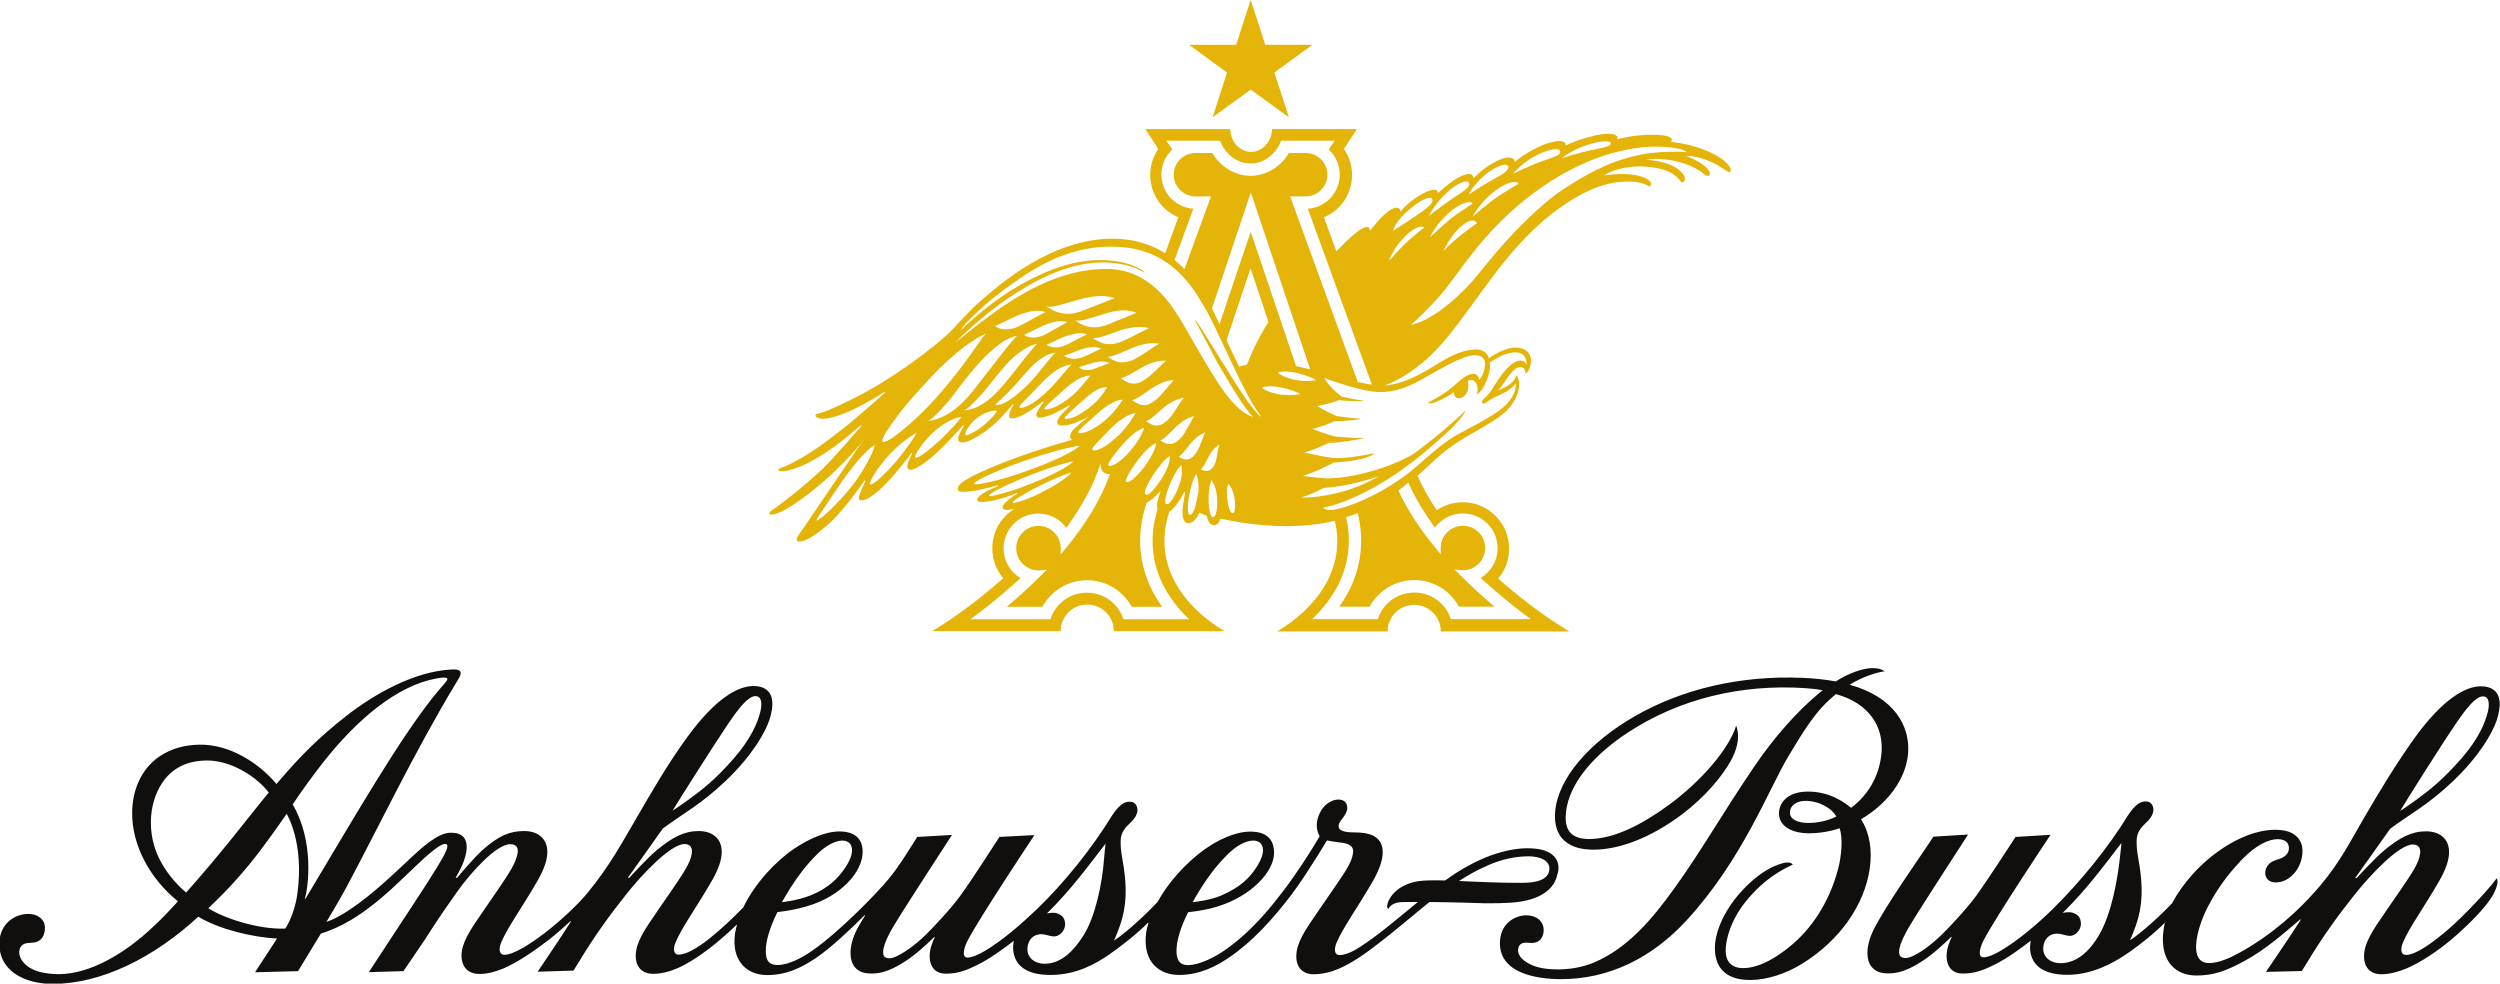 <?xml version="1.0" encoding="utf-8"?>
<!-- Generator: Adobe Illustrator 26.0.3, SVG Export Plug-In . SVG Version: 6.00 Build 0)  -->
<svg version="1.1"
	 id="svg2" xmlns:cc="http://creativecommons.org/ns#" xmlns:dc="http://purl.org/dc/elements/1.1/" xmlns:inkscape="http://www.inkscape.org/namespaces/inkscape" xmlns:rdf="http://www.w3.org/1999/02/22-rdf-syntax-ns#" xmlns:sodipodi="http://sodipodi.sourceforge.net/DTD/sodipodi-0.dtd" xmlns:svg="http://www.w3.org/2000/svg"
	 xmlns="http://www.w3.org/2000/svg" xmlns:xlink="http://www.w3.org/1999/xlink" x="0px" y="0px" viewBox="0 0 1786 702.7"
	 style="enable-background:new 0 0 1786 702.7;" xml:space="preserve">
<style type="text/css">
	.st0{fill:#100F0D;}
	.st1{fill:#E5B409;}
</style>
<sodipodi:namedview  bordercolor="#666666" borderopacity="1" gridtolerance="10" guidetolerance="10" id="namedview4" inkscape:pageopacity="0" inkscape:pageshadow="2" inkscape:window-height="480" inkscape:window-width="640" objecttolerance="10" pagecolor="#ffffff">
	</sodipodi:namedview>
<path id="path14" class="st0" d="M1514.5,612.5c-1.7,15.1-5.7,39.7-15,55.6c-6,10.3-15.1,20-27.4,20c-8.2,0-14.1-5.5-12-13.6
	c1.4-5.3,5.2-7.3,9-7.5c2.3-0.1,4.6,0.7,6.8,1.2c3.1,0.7,4.6,0.5,6.7-0.9c2.1-1.4,4-4.3,4-7.3c0-3.6-1.4-6.5-5.7-7.9
	c-3.1-1-7.3,0.1-7.3,0.1c17.8-17.6,29.1-33.4,42-50C1515.6,602.2,1514.8,610.3,1514.5,612.5L1514.5,612.5z M1754.6,516.8
	c7.3-10.7,14-19.3,19.2-19.3c5.2,0,4.6,7,3.3,11.9c-1.8,6.9-6.2,18.1-18.6,32.4c-13.1,15-22.5,22.4-31.9,29.3
	c-2.9,2.1-9.2,6.6-11.9,8.2C1718.6,572.6,1744.6,531.4,1754.6,516.8L1754.6,516.8z M1749.3,663.7c-11.4,9.8-23.3,18.5-30.5,18.5
	c-3.3,0-4.3-3.6-2.2-8.7c4.3-10.5,15.9-26.5,25.9-44c4.8-8.3,7.3-15.5,7.1-21.3c-0.2-9-6.7-14.3-16.5-14.3
	c-10.2,0-18.5,4.3-29.6,13.4c-7.4,6.2-19.9,20-19.9,20l-1.1,0c0,0,23.2-32.5,25-35.2c14-10.4,27.4-17.3,44.9-34
	c19-18.1,28.1-34.4,31.2-43.4c7.2-22.1-5.1-24.4-11.4-24.4c-10.9,0-27.1,9.3-46.4,35.8c-13.5,18.6-26.5,40.2-37.8,59.7
	c-8.5,14.6-16.3,30.1-30.2,46.6c-22.6,26.9-47.8,43.6-64.1,51.4c-4.4,2-9.9,4.2-15.7,4.2c-6.6,0-8.6-4.8-9-9.1
	c-0.9-9.2,3.6-22.2,8.6-31.7c8.1-15.5,17.1-25.8,23.7-32.8c10.7-11.2,19.9-14.9,25.8-14.9c5.5,0,8.1,2.6,8.1,6.4
	c0,4.5-3.7,6.6-6.8,7.7c-2.7,0.9-6.3,1.8-8.4,4.8c-1.3,1.8-1.7,3.5-1.7,5.4c0,3.8,2.9,6.6,7.1,6.6c2.4,0,6.7-0.2,11.7-4.6
	c4.3-3.8,7.1-9.5,7.7-15.7c0.4-3.6-0.2-7.2-2.1-10.1c-3.7-5.7-10.3-7.3-18.1-7.2c-12.4,0.2-25.6,5.9-36.1,12.8
	c-16.5,10.8-29.1,25.4-36.8,39.7c-7.5,8-21.1,20.6-30.1,26.5c0,0,3.8-8.1,6-16.3c3.6-13.4,2.7-27.2,0.1-41.6
	c-1.2-7-1.3-8.6-1.3-13.1c0-6.3,3.2-9.7,7.2-13.5c3.3-3.1,4.8-6.2,4.8-8.9c0-2.9-1.7-5.4-4.5-5.8c-5.2-0.7-9.1,3.2-13.7,9.9
	c-14,23-34.1,47.5-53.3,66.5c-11.1,10.9-25,22.8-37.8,30.3c-3.3,2-8.6,4.6-12.1,4.6c-4.8,0-2-8.2,0-12c8.7-16.8,47.9-75.5,47.9-75.5
	l-25,1.5c0,0-20.1,31.1-28,41.9c-7.3,10-19.7,23-24.5,27.7c-8.3,8.2-20.2,16.9-26.1,16.9c-4.2,0-4.8-2.4-4.5-5.6
	c0.3-3,2.1-8.4,7.8-17.9c7.9-13.2,41.4-64.7,41.4-64.7l-24.8,1.5c-7.1,11.2-36,51.7-43.4,68c-5.6,12.4-4,20.9-0.9,24.8
	c3.1,3.8,7,4.9,12.4,4.9c8.4,0,15.8-3.6,23.2-8.3c8-5,15.9-12.4,21.4-17.8l0.4,0.2c-0.9,1.7-1.9,4.3-2.5,6.3
	c-2.7,8.4-1.2,19.7,10.4,19.7c9,0,15.5-2.8,22.6-6.3c9.3-4.6,18.4-11.4,26-17.2c0,0-6.5,24.4,26.1,24.4c18.1,0,33.3-8.9,41-14
	c9.1-6,21.7-16,28.7-23.3l0,0c-0.8,3.2-1.3,8-1.4,9.7c-0.9,18.1,9,28.1,24,28.1c12.3,0,21.4-3.4,34.1-10.3c15.5-8.4,28.4-20,40-29.8
	l0.4,0.2c-5.1,8.3-24.9,37.3-24.9,37.3l25.6-0.6c0,0,2.3-3.6,3.3-5.3c12.4-20.6,23.5-35.5,34.4-49.2c10.8-13.7,31.6-35.9,41.6-35.9
	c5.1,0,5.6,3.8,5.2,6.7c-0.9,6.7-5.9,13.9-13.9,25.7c-14.2,20.9-22.1,30.8-25,40.3c-3.1,10.2,0,20,11.2,20c5.9,0,12.1-1.7,17.9-4.1
	c9.2-3.9,22.6-12.1,36.1-24.1c9.4-8.4,22-20.7,26.6-30c3.9-7.8,1.9-10.4,1.9-10.4C1777,636.6,1759.2,655.2,1749.3,663.7
	L1749.3,663.7z M1106.4,623.4c-2.6,7-13.9,7.3-20.1,7.3c-15.5,0-28.7-0.6-44-1.3c6.5-4.2,13-7.9,20.9-11.3
	c10.3-4.5,18.5-5.9,26.3-6.3c8.3-0.4,13.5,1.6,15.8,4.3C1107.2,618.4,1107.2,621.1,1106.4,623.4L1106.4,623.4z M788.8,612.8
	c-1.4,19.4-6.5,42.3-14.7,55.4c-6.4,10.1-15.4,20.3-27.7,20.3c-8.2,0-14.1-5.5-12-13.6c1.4-5.3,5.2-7.3,9-7.5
	c2.3-0.1,4.6,0.7,6.8,1.2c3,0.7,4.6,0.5,6.7-0.9c2.1-1.4,4-4.3,4-7.3c0-3.6-1.4-6.5-5.7-7.9c-3.1-1-7.3,0.1-7.3,0.1
	c17.8-17.6,29.1-33.4,42-50C789.8,602.4,788.9,610.5,788.8,612.8z M218.1,642.3l-0.3-0.3c2.6-8.9,6.6-41.3-8.7-67.3
	c5.2-8,14.6-20.9,21.4-29.6c24.6-31.4,53.4-55.4,81.3-60.4c1.5-0.3,7.6-1.4,7.8,0.3c0.2,1.5-2.7,3.6-10.5,13.4
	C284.4,529.8,256.7,577.7,218.1,642.3L218.1,642.3z M212.5,638.1c-2.1,15.9-8.7,25.3-8.7,25.3c-20.5,0.7-45.2-8.1-55-14.6
	c4.8-4.5,15-13.9,29.2-31.1c9.4-11.4,21.4-28.5,26.8-36.3C204.8,581.5,217.4,601.5,212.5,638.1z M133,637.6
	c-5.5-4.3-18-17-22.8-33.2c-6.7-23.1,1.3-44.7,14.1-54.1c7.6-5.5,16-7,23.9-7c16.6,0,34.9,11.2,43.8,22.9
	c-6.1,7.2-20.5,25.7-28.6,35.6C146,623.2,133,637.6,133,637.6z M520.5,516.6c7.3-10.7,14-19.3,19.2-19.3c5.2,0,4.6,7,3.3,11.9
	c-1.8,6.9-6.2,18.1-18.6,32.4c-13,15-22.5,22.4-32,29.3c-2.9,2.1-9.2,6.6-11.9,8.2C484.6,572.3,510.6,531.2,520.5,516.6z
	 M564.8,634.1c5-7.7,10.8-15.8,19-23.9c6.2-6.1,12.7-9.7,18.3-9.7c3.6,0.1,6.6,2.3,6.6,6.9c0,3-1.3,7.1-4.7,12.2
	c-5,7.7-12.5,15.1-24.8,20c-9.7,3.9-20.6,4.9-20.6,4.9S563,636.8,564.8,634.1L564.8,634.1z M858.2,634.1c4.9-7.7,10.8-15.8,19-23.9
	c6.2-6.1,12.7-9.7,18.3-9.7c6.2,0.1,10.5,6.2,2.1,19.1c-5,7.7-11.4,14.1-25,20.1c-8.5,3.7-20.6,4.8-20.6,4.8
	S856.4,636.8,858.2,634.1z M1110.7,612.3c-3.4-4-9.2-6.3-19.9-6.3c-8.2,0-19.2,2.3-29.8,6.7c-10.7,4.5-19.9,10-28.6,16.3
	c-7.9-0.2-15.3-0.1-19,0.5c-11.8,1.9-18.3,7.8-21.1,13.4c-0.9,1.8-2.2,5.3-0.5,6.5c0.1,0.1,0.5-1.2,1.8-2.3
	c2.7-2.3,5.8-2.7,10.7-2.7c1.1,0,4.3,0,8.6,0c-1.1,0.9-2.3,1.9-3.4,2.8c-6.4,5.3-12.5,10.3-19,15.5c-6.1,4.9-12.4,9.6-19.2,14
	c-3.7,2.4-9.5,5.6-14.4,5.6c-3.3,0-4.2-3.6-2.1-8.7c4.3-10.5,15.9-26.5,25.9-44c4.8-8.3,7.3-15.6,7.1-21.3c-0.2-9-6.7-13-16.5-13.5
	c-6-0.3-6.8,0-10.1-0.6c-5.4-1-6.4-4.3-2.7-8.8c2.6-3.2,4-5.9,4-8.1c0-3.5-1.9-6.1-6.4-6.1c-3.9,0-9.2,2.6-12.3,7.9
	c-6.3,10.8-1,18.3-1,18.3c-7,12-17.5,28-26.1,39.2c-7,9.1-21.1,27.8-41.5,42.1c-6.4,4.5-18,10.8-26.5,10.8c-7.4,0-8.2-5.9-8.2-10.4
	c0-6.4,2.4-15.7,8.3-27.4c7.6-0.9,13.6-1.8,21.1-4.1c24.3-7.6,40.3-24.9,40.3-38.4c0-6.6-2.6-15.1-16.9-15.1
	c-10.9,0-23.7,6-34.1,13.7c-11.9,8.8-24.5,22.4-32.2,36.5c-7.3,7.9-21.7,21.5-31.2,27.7c0,0,3.8-8.1,6-16.3
	c3.6-13.4,2.7-27.2,0.1-41.6c-1.2-7-1.3-8.6-1.3-13.1c0-6.3,3.2-9.7,7.2-13.5c3.3-3.1,4.8-6.2,4.8-8.9c0-2.9-1.7-5.4-4.5-5.8
	c-5.2-0.7-9.2,3.2-13.7,9.9c-14,23-34.3,48.2-53.3,66.5c-11.3,10.8-25,22.8-37.8,30.3c-3.3,2-8.7,4.6-12.1,4.6c-4.8,0-2-8.2,0-12
	c8.7-16.8,47.8-75.5,47.8-75.5l-25,1.3c0,0-20.1,31.4-28,42.1c-7.3,10-19.8,23-24.5,27.7c-8.3,8.2-20.6,16.9-26.1,16.9
	c-4.2,0-4.7-2.4-4.4-5.6c0.3-3,2-8.4,7.7-17.9c7.9-13.2,41.4-64.6,41.4-64.6l-24.8,1.4c-7.1,11.2-13,21-20.5,30.1
	c-8.3,10-34.1,36.8-54.4,51.1c-7.3,5.1-17,10.3-25,10.3c-7.9,0-8.3-5.9-8.3-10.4c0-6.3,2.5-15.7,8.3-27.4c7.6-0.9,13.3-1.9,20.9-4.1
	c24.7-7.1,40-24.8,40-38.9c0-5.5-2-14.6-16.5-14.6c-10.9,0-22.8,5.9-32.4,12.3c-13,8.7-28.2,24.8-36.4,42
	C516,663.6,495.6,682,484.8,682c-3.3,0-4.3-3.6-2.2-8.7c4.3-10.5,15.9-26.5,25.9-44c4.8-8.3,7.3-15.5,7.1-21.3
	c-0.2-9-6.7-14.3-16.5-14.3c-10.2,0-18.5,4.3-29.6,13.4c-7.5,6.2-19.9,20-19.9,20l-1.1,0c0,0,23.2-32.5,25-35.2
	c14-10.4,27.4-17.3,44.9-34c19-18.1,28.1-34.4,31.2-43.4c7.2-22.1-5.1-24.4-11.4-24.4c-11.3,0-27.3,9.3-46.7,35.8
	c-15.4,21-27,41.8-37.5,59.7c-9.3,15.8-18.1,32.6-34.2,52.2c-13.8,16.8-47.1,44.3-59.5,44.3c-3.3,0-4.4-3.6-2.3-8.7
	c4.3-10.5,15.9-26.5,25.9-44c4.8-8.3,7.3-15.5,7.1-21.3c-0.2-9-6.7-14.4-16.5-14.4c-10.2,0-18.1,3.2-29.6,13.4
	c-6.2,5.5-18.4,20-18.4,20l-1,0c2.7-4.8,7.8-13.5,7.9-21.8c0.1-6.1-3-10.4-11-10.4c-4.6,0-9,1.7-16.7,7.4
	c-5.9,4.4-13.4,11.7-23.9,21.5c-16.7,15.6-35.2,30.3-48.6,34.8c0,0,10-16.7,14.2-24.6c23.1-43.1,48.6-96.7,78.1-145.6
	c0.7-1.2,1.4-2.3,2.1-3.5c1.5-2.4,1.9-4.3,1.2-5.2c-0.9-1.3-3-1.6-6.4-1.4c-27,1.4-55.7,18-75.2,33.3
	c-19.4,15.2-33.1,28.9-49.7,48.5c-12.1-14.6-33.3-28.6-55.2-28.1c-9.7,0.2-19.2,2.3-28.2,8.3c-14.1,9.4-19.6,25.6-19.7,40.3
	c-0.2,23,12.5,47,32.7,63.3c0,0-12.6,14.4-26.1,25.7c-16,13.3-40.2,28-63,26.2c-7.6-0.6-16.2-2-21.6-8.7c-2.5-3.1-3.2-6.5-2.3-9.2
	c1.3-3.6,4-4.3,8.6-4.4c7.5-0.3,9.4-6,9.4-10.7c0-6.3-5.6-9.9-11.7-9.9c-10.7,0-20,7.6-20.8,19.4c-1.3,21.1,17.8,30.6,37.9,30.6
	c35,0,72.3-18.7,104.2-48c14.7,9,39.2,14.8,56.2,15.6l-15.7,24.1l30.7-0.8c0,0,12.5-20.6,16.3-26.8c12.9-4.1,28.4-11.7,50.8-32.2
	c11.9-10.9,21.6-21.1,29.9-27.5c2.9-2.3,6.1-4.4,7.9-4.4c2.9,0,2.1,2.9-0.7,8.3c-5.4,9.9-13.5,22.3-39.6,61.9
	c-2.4,3.6-14,21.4-14,21.4l24.7-0.7c0,0,11.8-17.2,15.1-22.2c4.5-6.8,7.1-11.7,23.7-35.1c9.2-12.9,27.5-33.4,37.5-33.4
	c5.1,0,5.7,3.3,5.3,6.2c-1,6.8-5.8,14.1-14,26.2c-14.2,20.9-22.1,30.8-25,40.3c-3.1,10.2,0.3,20,11.6,20c6,0,11.6-1.6,17.4-4
	c9.2-3.9,21.1-11.8,32.7-20.7c5.2-4,15-13,15-13l0.4,0.2c-5.1,8.3-23.8,35.9-23.8,35.9l25.6-0.8c0,0,2.3-3.6,3.3-5.3
	c12.4-20.6,23.5-35.5,34.4-49.2c10.8-13.7,31.6-35.9,41.6-35.9c5.1,0,5.6,3.8,5.2,6.7c-0.9,6.7-5.9,13.9-13.9,25.7
	c-14.2,20.9-22.1,30.8-25,40.3c-3.1,10.2,0,20,11.2,20c6,0,12-1.6,17.7-4.1c13.7-6,29.6-18.9,42-30.9l0.3,0.1
	c-0.5,1.3-1.2,5-1.4,6.1c-2.7,19.6,8.4,29.7,23,29.7c13.9,0,24.7-5.4,35.1-12.4c10.7-7.3,25.4-21.2,34.4-30.3l0.4,0.2
	c-2.2,3.4-5.4,8.8-6.7,11.7c-5.6,12.3-3.9,21-0.9,24.8c3.1,3.8,7,4.9,12.4,4.9c8.4,0,15.8-3.6,23.2-8.3c8-5,15.9-12.4,21.4-17.8
	l0.4,0.2c-0.9,1.7-1.9,4.3-2.5,6.3c-2.7,8.4-1.2,19.7,10.4,19.7c9,0,15.5-2.8,22.6-6.3c9.3-4.6,18.4-11.4,26-17.2
	c0,0-6.5,24.4,26.1,24.4c19,0,32.8-8.4,41-13.9c7.6-5.1,21.7-16.1,28.7-23.4l0.4,0.1c-0.4,1.3-1.5,5-1.8,7.8
	c-2.3,21,10.2,29.4,23.7,29.4c14.8,0,26.6-6.3,35.7-12.5c16.7-11.3,31.4-27.6,44.4-44.7c6.8-9,12.7-18.4,18.7-27.8
	c0.6-0.9,6.8-11.1,6.8-11.1c4.2,0.9,8.3,1.3,11.1,1.7c6.6,1,8,3.7,7.5,7.3c-0.9,7.1-6.1,14.1-14.4,26.3
	c-14.2,20.9-22.1,30.8-25,40.3c-3.1,10.2,0,20,11.2,20c6,0,12-1.4,17.7-3.8c9.8-4.1,19.9-11.4,28.2-17.8c9.8-7.5,23.4-18.9,28-22.7
	c3.2-2.6,6.1-5.1,8.9-7.3c15.2,0.1,33.4,0.7,39.7,0.9c5.6,0.1,13.7-0.1,18.1-0.4c22.4-1.4,31.6-10.5,33.5-20
	C1114.3,620.2,1113.3,615.3,1110.7,612.3L1110.7,612.3z M1291.8,587.9c-8,0-13.1-2.8-13.1-7.4c0-4.5,4.3-9.3,14.1-8.2
	c5.8,0.7,9.8,2.6,13.3,4.9c3.7,2.4,5.8,6.1,5.8,6.1C1305.7,586.4,1298.6,587.9,1291.8,587.9L1291.8,587.9z M1321.4,489.2
	c9.7-6.3,22.1-9.5,24.8-9.5c0,0-1.8-2.5-8.9-2.4c-6.5,0.1-16.9,3.7-25.8,9.5c-6.6-1.2-15-2.2-23.1-2.5c-45-2.1-87.1,8.1-120.7,27.5
	c-32.5,18.7-54.7,44.4-56.7,68c-0.7,8.5,1.1,16.3,7.2,21.3c4.9,4.1,11.7,5.9,20,5.9c18.1,0.1,40.8-8.2,63.4-25.2
	c16.3-12.3,28.7-27,35.1-38.7c8.4-15.4,3.6-24.6,3.6-24.6c-5.2,16.6-25,39.8-48.7,57c-18.8,13.7-38.7,23.9-56.4,23.9
	c-15.1,0-17.5-9-16.5-18.9c2.2-21.4,20.7-41.7,44.3-57.2c36.7-24.1,80.9-34.7,126.6-31.7c4.2,0.3,8.8,0.8,12.5,1.5
	c-0.9,0.7-1.8,1.4-2.7,2.2c-16,13.4-31.9,31.3-46.4,52.7c-23.1,34-37.6,60-56.7,86.4c-15.9,22.3-33.7,43.1-57.3,53.1
	c-9.1,3.9-19.2,5.3-28.5,5c-9.3-0.3-15.9-2-21.6-6.2c-1.9-1.4-4.7-4.6-4.4-7.8c0.5-5.3,4.4-5.3,8.4-4.9c7.3,0.7,10.1-4.6,9.9-9.6
	c-0.3-6-5.1-10.1-12.5-10.1c-7,0-17.8,4.8-18.7,18.2c-1.5,23.4,26.6,27.4,43.6,27.4c34.1,0,64.8-15,89.6-41.9
	c40-43.4,59.1-94.5,72.7-117.1c10.5-17.4,19.6-33.2,34.1-44.6c24.3,6.6,33.9,23.8,32.6,41.3c-1.1,14.5-7.7,29.4-21.8,39.9
	c-5.4-4.5-15.9-11.6-30.7-11.6c-15.7,0-20.9,8.9-20.8,15.8c0.1,8.9,9.2,14,21.5,14s21.8-3.6,21.8-3.6c2.5,7,1.4,19.8-1.1,29.2
	c-6.4,24.3-19.5,43.3-34.7,55.5c-18.3,14.8-29.3,15.2-33.4,15.2c-9.8-0.1-12.8-6.9-12.1-14.7c0.9-11.3,6.7-23.5,13.9-32.4
	c15.1-18.9,29.6-24.5,34-26.9c0,0-1.6-2.6-7.7-0.8c-7.2,2.1-14.7,6.2-23.3,14.2c-14.8,13.7-23.5,30.4-24.6,43.8
	c-0.6,8,1.5,15.5,6.7,19.8c4.1,3.5,9.9,5.5,18.5,5.5c12.1,0,25.9-4.7,37.2-11.7c27.3-17,44.3-42.2,48.1-67.6c2-13.5,0-25.8-6.2-35.6
	c5.3-2.8,30.8-18.9,33.6-46.5C1364.9,518.8,1353.2,497.9,1321.4,489.2"/>
<path id="path16" class="st1" d="M876.6,51.8L849.4,32h33.7l10.4-32l10.4,32h33.7l-27.2,19.8l10.4,32L893.5,64l-27.2,19.8
	L876.6,51.8z M1165.8,111.9c-18.4,4.8-31.9,12.3-48.1,22.7c-14.8,9.5-37.1,30.4-59.3,58.4c-17.4,22-37.3,36.6-50.3,39
	c0,0,15.9-14,26.2-27.6c13.4-17.6,34.2-50.2,74.8-75.7c31.7-19.9,57.8-23.2,68.3-23.8c10.7-0.6,24.9,0.7,27.6,3.8
	C1205.1,108.7,1184.8,106.9,1165.8,111.9z M992.3,186.4c0,0,3-9.3,11.7-17.8c6.5-6.4,12.5-8,13.3-5.8c0,0-4.4,3.2-10.4,8.4
	C1001.5,175.9,992.3,186.4,992.3,186.4L992.3,186.4z M1010.4,146.8c7.5-5.5,11.6-6.5,12.7-4.6c1.1,1.9-1,4.7-8.5,9.9
	c-8.8,6.1-19.6,12.9-19.6,12.9S997.2,156.5,1010.4,146.8L1010.4,146.8z M1037.3,134.5c7-5.2,11.1-5.7,12.1-3.9c1,1.8-1.1,4.4-8.3,9
	c-8.5,5.4-20.4,14.7-20.4,14.7S1026.7,142.5,1037.3,134.5L1037.3,134.5z M1065.2,121.8c7.3-4.7,11.5-4.9,12.3-3
	c0.8,1.9-1.4,4.3-9,8.4c-8.9,4.8-19.3,11.8-19.3,11.8S1054,129,1065.2,121.8L1065.2,121.8z M1052,154.8c0,0,5-10.2,16.4-18.7
	c8.5-6.4,15.8-7.4,16.4-4.7c0,0-5.7,3.1-13.4,8.1C1064.3,144.1,1052,154.8,1052,154.8z M1021.6,169.5c0,0,4.4-10,14.9-18.7
	c7.9-6.5,14.8-7.7,15.5-5.2c0,0-5.3,3.2-12.5,8.3C1032.9,158.7,1021.6,169.5,1021.6,169.5L1021.6,169.5z M1041.3,164.1
	c8.1-8.5,13.1-7.1,13.8-4.6c0,0-5.1,3.4-12,8.9c-6.3,5-12.1,11.1-12.1,11.1S1035.3,170.4,1041.3,164.1z M1102.1,108.9
	c8.9-3.5,12.7-2.5,12.5-0.5c-0.2,2-0.9,2.6-9.9,5.7c-12.2,4.1-23.8,10.1-23.8,10.1S1088.6,114.3,1102.1,108.9z M1138.2,102.3
	c9.2-2.3,12.9-1.3,12.5,0.3c-0.4,1.6-1.1,2-10.4,3.9c-12.5,2.5-24.7,6.6-24.7,6.6S1124.2,105.8,1138.2,102.3z M1013.9,272
	c1.8-0.9,3.5-1.9,5.3-2.9c10.6-5.9,24.7-14.5,33.2-15.2c5.3-0.5,7.6,1.6,8.2,3.8c0.5,1.9,0.6,3.6-0.6,7.7c-0.7,2.3-2.1,4.8-3.1,6
	c0,0-0.9-4.9-5.1-4.3c-6.1,0.8-10.8,7.2-17.9,12.3c-5.8,4.2-11.4,7-13.9,8.4c0,0,1.8,1,5.6-0.5c4-1.6,9.8-4.6,13.1-7.2
	c-0.1,2.8,1.4,4.9,4.2,4.4c2.9-0.6,5-3,5.8-6.1c0.6-2.3,0.2-6.5-0.2-6.3c4.7-2.3,7.1,2.1,7.1,5.4c0,1.1-0.1,3.6-0.6,4.2
	c0,0,1.2-0.3,2.9-2.4c1.7-2.1,4-5.8,5.8-12.5c1-3.9,1-6.1,0.6-7.9c3-1.8,7.2-4.4,10-5.4c7.3-2.7,13.1-2.6,15.3,2
	c1.4,3,0.8,5.1,0.8,5.1c-0.7-2.3-2.4-3.1-4.5-3c-5.3,0.3-11,7-15,12.8c-3.6,5.1-4.7,8.2-8.8,12.6c-1.1,1.2-3.8,2.9-3.3,4.6
	c0.6,2.1,3.1-0.2,5-1.5c2.8-1.8,7-3.7,9.4-4.8c7.5-3.6,9.7-7.5,9.7-7.5c0.4,1.6-0.3,8.9-7.4,15.8c-8.9,8.5-31,18.6-37.7,22.9
	c-2.8,1.8-5.5,3.7-8,5.6c-7.9,6.1-14.6,12.6-21.2,18c-11.2,9.1-29.8,20.8-49.8,26.7c-12.2,3.6-13.3-0.1-13.4-0.1
	c3.8-0.8,13.8-3,30.3-11.4c23-11.7,38.9-25.5,49.1-34.3c1.3-1.1,2.5-2.1,3.5-3.1c7.3-6.4,9.5-8.7,10.5-9.8c5.7-6.1,7.8-9.1,7.9-10.5
	c-1.9,1.6-8.6,8-14.6,13.1c-0.9,0.8-2.6,2.2-4.9,4.1c-4.2,3.4-10.3,8.3-17.4,13.5c-17,10.1-45.4,18-63.4,17.4
	c-7.7-0.6-15.7-1.7-15.7-1.7c8.4-2.6,16.8-6.7,22-9.5c8.4-0.6,23.2-1.9,28.7-6.2l0.6-0.5c-10.5,2.1-22.3,3.9-29.1,3.4
	c-9.3-1-21.2-4.1-21.2-4.1c3.5-0.3,11.6-3.9,17.9-6.8l0,0c7,0.4,23-2.8,24-3.1l0.7-0.4c-6.7,0.2-14.9-0.4-19.2-0.8
	c-7.9-1.5-17.4-5.6-17.4-5.6c6.2-1.4,11.8-3.7,15.6-5.5c7.1,0.1,17.2-1.2,18.1-1.4l0.7-0.4c-4.8-0.2-13.7-1.4-16.8-1.8
	c-6.4-2.4-14.3-7.2-14.3-7.2c6.7-1.2,12.1-3,15.4-4.2c7,0.7,16.5,0.8,17.4,0.6l0.4-0.3c-4.4-0.4-12.2-2.1-15.8-2.9
	c-9.2-7-12.4-13.3-12.4-13.3s26.4,10,39.4,10.1C996.7,280.2,1005.3,276.6,1013.9,272L1013.9,272z M1019.5,368.8l4.7,7
	c0.3,0.4,0.6,0.8,0.9,1.2c4.5-6.2,11.8-10.2,20-10.2c13.7,0,24.8,11.1,24.8,24.8c0,9.1-4.9,17-12.1,21.3c0.3,0.3,0.7,0.6,1,0.9v0
	l6.1,5.4c10.8,9.6,21,17.5,28.7,23.1h-57.1c-1.3-4.1-3.6-7.9-6.7-11c-5.2-5.2-12.1-8-19.4-8s-14.2,2.8-19.4,8
	c-3.1,3.1-5.4,6.9-6.7,11l-46.9,0c7.3-6.9,13.3-14.6,17.7-22.8c4.6-8.5,7.3-17.5,8.2-26.7c0.7-7.7,0.2-15.5-1.7-23.3
	c2.3-0.7,4.5-1.5,6.8-2.3c0.5-0.2,1.1-0.4,1.6-0.6c4.8,19.6,2.4,39.2-7.1,57c-1.8,3.3-3.8,6.6-6.1,9.8l21.2,0l0.5,0
	c6.4-11.7,18.5-19,31.9-19c13.3,0,25.5,7.3,31.9,19l25.5,0c-9.2-7.7-17.8-15.6-25.7-23.6l-3-3l4.2,0.5c0.7,0.1,1.2,0.1,1.8,0.1
	c8.8,0,15.9-7.1,15.9-15.9c0-8.8-7.1-15.9-15.9-15.9c-8.8,0-15.9,7.1-15.9,15.9l0.1,4.5l-2.7-3.3c-11.9-14.2-21.1-28.3-27.6-42.2
	c0.5-0.4,1-0.7,1.4-1.1c0.3-0.2,0.6-0.4,0.9-0.7c1.7-1.4,3.3-2.7,4.8-3.9C1009.7,352.9,1014.1,360.8,1019.5,368.8L1019.5,368.8z
	 M929.5,355.4c5.7-1.6,11.4-4.3,16.1-6.8c14.1-0.9,28.9-4.8,39.6-8.4c-4.9,2.8-9.9,5.2-14.6,7.1
	C947.6,356.4,929.5,355.4,929.5,355.4z M915.2,281.9c-7-0.9-11.5-3.1-13.8-4.9c0,0,3.6-2.3,14.2-0.1c5.6,1.1,11.8,3.4,13.2,4.6
	C928.7,281.4,923.5,283,915.2,281.9z M900.5,297.5c-0.6-0.5-1.2-1.1-1.8-1.7c-1.2-1.2-2.3-2.5-3.4-3.9c-2.2-2.7-4.3-5.6-6.3-8.5
	c-4-5.9-7.9-11.9-11.6-18L866,247.1c-3.8-6.1-7.5-12.2-11.6-18.2l-0.6,0.4c3.6,6.2,6.8,12.6,10.2,18.9l5,9.5
	c1.7,3.1,3.6,6.2,5.4,9.3c3.6,6.2,7.4,12.4,11.3,18.4c2,3,4,6,6.3,8.9c1,1.3,2,2.5,3.1,3.7c-1.1-0.5-2.3-1.1-3.6-1.7
	c-4.8-2.4-10.8-8.1-16.5-15.8c-10.1-13.5-27.1-45-32.5-53.5c-5.5-8.6-20.8-34.9-52-34.9c-32.3,0-59.4,17.2-71.4,25
	c-15.1,9.9-35.6,26.8-37.2,28.2c2.9-2.9,5.8-5.8,8.9-8.6c4.9-4.6,10.1-9,15.3-13.2c5.3-4.2,10.7-8.2,16.3-11.9
	c5.6-3.7,11.4-7.2,17.3-10.4c5.9-3.1,12.1-5.9,18.4-8.2c6.3-2.2,12.9-4,19.5-4.8c6.6-0.9,13.4-1,20.1-0.1c6.6,0.9,13.2,2.8,19.1,6.2
	l0.4-0.6c-5.8-3.7-12.4-5.9-19.2-7c-6.8-1.1-13.7-1.2-20.5-0.5c-6.8,0.7-13.6,2.3-20.1,4.4c-6.5,2.1-12.8,4.8-19,7.9
	c-3.1,1.5-6.1,3.1-9.1,4.8c-1.5,0.8-2.9,1.8-4.4,2.6l-2.2,1.3l-2.1,1.4c-5.8,3.7-11.3,7.7-16.7,12c-6.3,5-12.3,10.2-18.1,15.8
	c1.6-2.3,3.7-5,6.7-8c7.1-7,15.3-15.3,37-30.1c27-18.4,49.8-23.6,72.7-21.7c38.3,3.3,53,34.3,59.5,45c6,9.9,23.4,50.4,32.4,65.6
	c3.3,5.5,5.6,8.6,6.8,10.3C900.7,297.6,900.6,297.6,900.5,297.5L900.5,297.5z M882.3,362.3c-0.1,1.8-0.3,4-1.7,4.3l-0.2,0
	c-1.4-0.1-2.9-4.8-3.3-7.5c-0.5-3.3-0.6-5.8-0.6-8.1c0-3,1-5.4,1-5.4c1.2,1.2,3.3,4.3,4.2,9.1C882.2,357.3,882.5,359.4,882.3,362.3z
	 M868.2,330.5c-1.1,2.8-2.1,4.4-4.2,5.5c-2.4,1.2-6.1-0.6-6.1-0.6c1.7-1.4,3.3-4.8,4-6.2c1.5-2.8,2-4.3,4.2-7.1c2.4-3.1,5-4.4,5-4.4
	C870,320.3,869.6,327,868.2,330.5z M869.2,364.3c-0.4,2.2-1,5.1-2.8,5.1c-1.8,0-2.8-6.3-2.9-9.7c-0.2-4.1,0-7.3,0.3-10.1
	c0.4-3.8,1.7-6.6,1.6-6.6c1.4,1.6,3.5,5.8,4,11.8C869.7,358.1,869.8,360.8,869.2,364.3L869.2,364.3z M855,322.8
	c-1.9,2.8-3.4,4.5-6,5.3c-3,0.9-6.9-1.9-6.9-1.9c2.2-1.2,4.8-4.8,6-6.2c2.3-2.8,3.3-4.5,6.4-7.2c3.5-3,6.7-3.9,6.7-3.9
	C859.3,311.7,857.4,319.2,855,322.8z M856,352.7l-2.3,10.1c-0.9,2.3-2,5.3-3.8,4.9c-1.8-0.4-1.4-7.3-0.8-11
	c0.7-4.5,1.7-8.7,2.6-11.7c1.2-4,3-6.4,2.9-6.4C855.6,340.7,856.8,346.1,856,352.7z M842.7,345.8c-1.2,3.6-2.4,6.5-4.6,10
	c-1.4,2.2-3.1,4.8-4.9,4.3c-1.9-0.5,0.1-7.9,1.6-11.7c1.7-4.5,3.1-7.3,4.7-10.2c2.1-3.9,4.5-6,4.4-5.9
	C844.4,334.7,845,339.1,842.7,345.8L842.7,345.8z M831.3,339.6c-2.1,3.8-5.5,8.2-7.7,10.7c-1.9,2.2-3.9,3.5-5.1,3
	c-2-0.9,1.4-7.8,3.8-11.6c2.8-4.6,5.6-8.2,8-11.1c3.2-3.9,5.6-4.8,5.6-4.8C836,328.5,834.8,333.4,831.3,339.6L831.3,339.6z
	 M831.8,419.6c4.4,8.1,10.3,15.8,17.7,22.8l-46.9,0c-1.3-4.1-3.6-7.9-6.7-11c-5.2-5.2-12.1-8-19.4-8c-7.3,0-14.2,2.8-19.4,8
	c-3.1,3.1-5.4,6.9-6.7,11h-0.9v0h-8.4l-47.8,0c7.7-5.6,17.9-13.5,28.7-23.1l6.1-5.4v0c0.3-0.3,0.6-0.6,1-0.9
	c-7.3-4.3-12.1-12.2-12.1-21.3c0-13.7,11.1-24.8,24.8-24.8c8.2,0,15.5,4,20,10.2c0.3-0.4,0.6-0.8,0.9-1.2l4.7-7
	c7.4-11,13.2-22,17-32.7c0.5-1.5,1.2-3.2,1.9-5.2c-0.2,3.3,1,7.2,4.8,7.6c0.6,0.1,1.2,0.1,1.9,0c-0.1,0.2-0.2,0.4-0.2,0.6
	c-6.3,17.5-17.2,35.5-32.4,53.7l-2.7,3.3l0.1-4.5c0-8.8-7.1-16-15.9-16c-8.8,0-15.9,7.1-15.9,15.9s7.1,15.9,15.9,15.9
	c0.6,0,1.1,0,1.8-0.1l4.2-0.5l-3,3c-7.9,8-16.5,15.9-25.7,23.6l25.5,0c6.4-11.7,18.6-19,31.9-19c13.3,0,25.5,7.3,31.9,19h21.7
	c-2.3-3.2-4.3-6.4-6.1-9.8c-10.7-19.9-12.5-42.1-5.1-64l0.2-0.6c0.8-0.4,1.6-0.9,2.3-1.4c1.4-1,2.7-2,3.7-3c3-2.9,4-4,4-4
	s-1.2,3.4-2.2,7.2c-0.5,1.7-0.6,4.2-0.1,6.2c-3,9.7-4.1,19.3-3.2,28.8C824.5,402.1,827.3,411.1,831.8,419.6L831.8,419.6z
	 M723.3,359.1c0-0.2,0.8-1,1.2-1.4c2.8-2.4,10-6.6,19.3-11.2c10.6-5.2,18-8,21.6-8.9c-1.8,2.2-7.2,6.8-18.7,12.8
	c-5.7,3-10.6,5.6-19.7,8.3C724.5,359.5,723.3,359.3,723.3,359.1z M711.4,353.7c-3.3,0.8-4.4,0.7-4.8,0.5c-0.1,0-0.1-0.1-0.1-0.1
	c-0.1-0.4,1.1-1.2,1.8-1.7c3.7-2.7,17.3-9,29.8-13.8c14.3-5.5,24.1-8.2,28.8-9c-2.3,2.3-9.4,7.2-25.4,13.9
	C733.9,346.6,724.6,350.6,711.4,353.7L711.4,353.7z M702,345.4c-4.1,0.8-5.5,0.6-5.9,0.3c-0.1-0.1-0.1-0.1-0.1-0.2
	c-0.1-0.5,1.3-1.4,2.3-2.1c4.7-3.1,21.6-10.2,37.1-15.4c18.1-6.1,30.3-8.9,35.9-9.6c-2.7,2.7-11.6,8.3-32,15.9
	C729.9,337.8,718.3,342.2,702,345.4L702,345.4z M770.4,308.4c0.5-1.6,5.9-5.9,10.1-9.8c8.2-7.5,9.6-8.4,14.3-10.9
	c4.7-2.5,7.4-2.1,7.4-2.1c-1.8,1.9-4.9,7.8-11.6,13.7c-4,3.6-9.3,7.3-13.9,9C773.2,309.7,769.9,309.8,770.4,308.4L770.4,308.4z
	 M766.9,298.1c-3.4,1.3-6.7,1.8-6.2,0.3c0.4-1.1,5.9-6.1,10.1-9.8c7.7-6.8,8.4-7.4,12.4-9.8c4.6-2.7,7.9-2.1,7.9-2.1
	c-1.8,1.9-3.5,6.4-10.2,12.3C776.8,292.6,771.5,296.3,766.9,298.1z M752.4,291.3c-3.4,1.3-6.7,1.8-6.2,0.3c0.4-1.2,6-6,10.1-9.7
	c8.3-7.5,10.2-9,14.8-11.4c4.7-2.5,7.9-2.1,7.9-2.1c-2.3,2.1-5.9,8-12.6,13.9C762.3,285.8,757.1,289.5,752.4,291.3L752.4,291.3z
	 M734.2,289.9c-4,1.9-5.6,1.8-5.9,1c-0.4-1.1,3.3-4.1,10.2-11.4c8.6-9.2,12.5-12.9,17.9-16c5.5-3.2,9.3-3,9.3-3
	c-3.7,2.7-7.9,9.4-15.4,17C745.9,282,739.6,287.4,734.2,289.9L734.2,289.9z M717.3,288c-1.7,0.7-2.7,1-4,1.3
	c-2.9,0.5-1.9-0.7-1.3-1.2c3.4-2.8,11.9-11.5,13-12.8c11.5-13.3,13.9-16,20-19.9c4.7-3.1,9.1-3.5,9.1-3.5
	c-3.5,2.9-10.7,13.2-17.9,21C731.7,277.7,722.7,285.6,717.3,288z M706.6,300.4c-6,5.8-10.4,8-12.4,9c-2,1.1-4.2,2-4.6,1.1
	c-0.3-0.5,0.4-2.4,1-3.4c2.3-3.7,3.8-5.5,6.1-7.4c9.2-7.6,15.6-6.2,15.6-6.2S711.6,295.4,706.6,300.4L706.6,300.4z M704.4,278
	c14.3-18,17.7-21.8,25.5-27.3c6-4.3,11.1-5.1,11.1-5.1c-4.4,3.9-14.5,18-23.5,28.7c-5.4,6.4-11.8,12.7-18.7,16.1
	c-5.2,2.5-9.8,2.8-9.8,2.8C692.7,291.4,702.6,280.3,704.4,278L704.4,278z M729.1,232.5c-4.6,2.4-8.4,3-12.1,2.7
	c-4.3-0.4-6.2-2.3-6.2-2.3c2.9-1.1,7.5-3.5,10.1-4.7c4.7-2.2,8.2-4.1,14.4-5.5c7-1.6,11.6,0.2,11.6,0.2
	C742.2,225.3,735.1,229.3,729.1,232.5L729.1,232.5z M752.5,230.1c6-1.5,10,0,10,0c-3.8,2.1-9.9,5.7-15.1,8.5
	c-3.9,2.1-7.2,2.8-10.4,2.5c-3.7-0.3-5.4-1.8-5.4-1.8c2.4-1,6.4-3.2,8.6-4.2C744.2,233.2,747.2,231.5,752.5,230.1L752.5,230.1z
	 M773.4,222c-5.9,2.3-10.6,2.6-15.2,1.7c-5.2-1-10.4-4.6-10.4-4.6c4.8,0.6,12.7-2.2,16-3.1c6.8-1.9,9.4-3,17.8-4.2
	c8.7-1.2,14.6,1.2,14.6,1.2C790.4,215.3,781.2,219,773.4,222L773.4,222z M791.2,231.9c-5.3,2.1-9.6,2.3-13.6,1.5
	c-4.7-0.9-9.3-4.4-9.3-4.4c4.3,0.6,11.4-2,14.4-2.8c6-1.7,9.5-3.5,16.5-4.3c7.9-0.9,12.7,1.6,12.7,1.6
	C806.5,225.6,798.2,229.2,791.2,231.9L791.2,231.9z M802.3,243.6c-4.8,2.2-8.8,2.6-12.6,2c-4.4-0.6-8.8-4.1-8.8-4.1
	c4,0.3,10.5-2.4,13.2-3.3c5.5-1.9,8.2-3.2,14.6-4.2c7.3-1.1,12.3,0.4,12.3,0.4C816.2,236.5,808.7,240.7,802.3,243.6L802.3,243.6z
	 M777.2,260.3c2.9-0.9,5.1-1.7,8.8-2c4.2-0.3,6.7,1.1,6.7,1.1c-2.8,1-7.4,2.7-11.1,4.1c-2.8,1-5.1,1.1-7.3,0.6
	c-2.5-0.6-3.4-1.8-3.4-1.8C772.7,261.8,775.6,260.8,777.2,260.3L777.2,260.3z M752.8,248.1c-3.5-0.3-5.1-1.8-5.1-1.8
	c2.3-0.9,6.1-2.9,8.2-3.8c3.9-1.8,6.3-2.8,11.3-3.9c5.7-1.3,9.4,0.2,9.4,0.2c-3.7,1.9-9.1,4.6-14,7.2
	C759,247.9,755.9,248.4,752.8,248.1L752.8,248.1z M768.2,251.1c3.6-1.3,5.4-2.2,10-2.9c5.2-0.8,8.5,0.8,8.5,0.8
	c-3.5,1.5-9.4,4.9-13.6,6.3c-3.6,1.2-5.6,1.2-8.3,0.8c-3.1-0.5-4.5-2-4.5-2C762.6,253.4,766.3,251.8,768.2,251.1z M811.5,256.1
	c-4.3,2.3-7.9,3-11.5,2.7c-4.1-0.3-8.5-4-8.5-4c3.7,0,9.5-2.9,12-3.9c5-2.1,7.4-3.5,13.2-4.9c6.6-1.5,11.4-0.5,11.4-0.5
	C823.9,247.8,817.2,253,811.5,256.1z M819.2,270.3c-3.7,2.6-6.5,4.1-10.3,3.7c-4.2-0.4-8.3-3.9-8.3-3.9c3.4-0.4,8.5-3.7,10.6-4.9
	c4.3-2.5,6.4-4,11.6-5.9c5.9-2.1,10.4-1.6,10.4-1.6C829.6,260.3,824,266.9,819.2,270.3z M826.4,285.1c-3.3,2.7-6.2,4.5-9.5,4.3
	c-4.2-0.2-8.1-3.6-8.1-3.6c3.2-0.6,7.7-4.1,9.7-5.4c3.9-2.6,5.8-4.3,10.6-6.5c5.5-2.5,9.7-2.3,9.7-2.3
	C835.5,274.3,830.7,281.5,826.4,285.1L826.4,285.1z M810.1,332.6c3.8-5.4,6.3-8.4,9.3-11.4c3.9-3.9,6.5-4.7,6.5-4.7
	c0,2.9-2.3,8.1-6.6,14.6c-2.6,3.9-6.6,8.4-9.5,10.9c-2.4,2.1-4.5,3-5.4,1.9C803.6,343,806.9,337.2,810.1,332.6L810.1,332.6z
	 M786.5,320.4c-3.3,1.5-6.2,2.2-6.2,0.3c0-1.1,5.4-6.6,9.4-10.7c7.6-7.9,9.7-9.4,14.3-12.2c4.6-2.8,7.2-2.6,7.2-2.6
	c-2.1,3.5-5.1,8.7-11.4,15.1C796,314,791,318.3,786.5,320.4L786.5,320.4z M798.9,321.2c4.5-5.5,7.6-8.5,11-11.4c4.6-3.7,7.4-4,7.4-4
	c-0.7,2.6-3.3,8.4-8.6,14.8c-3.2,3.9-7.4,8.3-11.4,10.6c-3,1.7-5.1,2.3-5.6,1C791.3,330.9,795.6,325.3,798.9,321.2L798.9,321.2z
	 M853.3,297.3c-2.5,2.9-5.6,10.7-8.9,14.6c-2.5,3-4.9,4.8-7.7,5.3c-3.6,0.6-7.8-2.5-7.8-2.5c2.8-1.1,6.2-4.9,7.7-6.3
	c3.1-3,4.5-4.7,8.4-7.4C849.5,297.8,853.3,297.3,853.3,297.3z M835.3,299c-2.8,2.9-5.4,4.7-8.5,5c-3.8,0.4-8-3.2-8-3.2
	c3-0.9,6.9-4.7,8.6-6.1c3.4-2.9,5-4.7,9.3-7.2c4.9-2.9,9-3.2,9-3.2C842.8,287.2,839,295.2,835.3,299L835.3,299z M674.9,297
	c-6.2,3.2-11.7,3.7-11.7,3.7c4.4-2.2,14.5-14,16.6-16.8c16.6-22.4,25-31,34.2-38c7.2-5.4,12.6-6,12.6-6c-5.3,4.9-20.7,25.8-31.2,39
	C688.8,287,683.2,292.6,674.9,297L674.9,297z M676.8,309.3c-7.1,7.3-15,13.6-17.3,15.1c-2.3,1.5-4.9,3.2-5.6,2.3
	c-0.4-0.6,0.4-2.3,1.1-3.5c2.8-4.5,5.1-7.8,10.2-12.9c11.8-11.6,21.5-12.5,21.5-12.5S686.4,299.3,676.8,309.3L676.8,309.3z
	 M643.8,325.2c-6.7,8.5-14.4,15.9-16.6,17.7c-2.3,1.8-4.8,3.9-5.6,3c-0.5-0.6,0.2-2,0.9-3.3c2.5-5,4.9-8.3,9.8-14.3
	c10.1-12.4,22.5-19.2,22.5-19.2S652.8,313.7,643.8,325.2z M614.3,339.3c-8,12.6-21.2,25.2-25.6,29c-2.8,2.4-5.1,3.7-5.5,3.6
	c0,0,0-0.1,0-0.2c0.2-0.9,1.6-2.9,2.7-4.5c0.3-0.4,0.5-0.7,0.7-1.1l0.2-0.3c6.7-10.1,11.9-17.8,14.6-21.7
	c13.6-19.5,21.3-24.9,23.5-26.1C624.6,320,622.7,326.2,614.3,339.3z M635.8,304.6c7-10,12-16.5,27.6-33.3
	c18-19.5,32.8-29.6,40.9-32.9c-2,2.1-3.4,4.2-5.9,7.8c-2.7,3.8-6.3,9.1-12.8,17.6c-13.5,17.6-26.2,31.3-38.8,41.8
	c-3.5,2.9-12.7,10.5-15.7,10.2c-0.3,0-0.5-0.1-0.6-0.3C630.1,315.1,629.7,313.3,635.8,304.6L635.8,304.6z M927.1,266.6
	c5.6,1.3,11.7,3.8,13,5c0,0-5.3,1.3-13.5,0c-7-1.1-11.3-3.5-13.7-5.3C912.9,266.2,916.6,264.1,927.1,266.6L927.1,266.6z
	 M901.4,188.9l-7.9-23.2l0,0l0,0l-7.9,23.2c-0.9,2.7-6.8,20.1-14.4,42.8c-1.9-4.1-3.3-7.3-4.3-9.3c-0.2-0.4-0.4-0.7-0.5-1
	c-0.2-0.3-0.4-0.7-0.6-1.1l27.8-82.8l42.4,126.4c-0.7-0.2-1.3-0.3-2-0.5c-2.8-0.7-5.5-1.3-8.1-1.9
	C913.7,225.7,902.7,192.7,901.4,188.9L901.4,188.9z M890.9,260.4c-2.5,0.5-4.4,1.1-5.6,1.6c-3.2-6.4-6.3-13-9.1-19
	c9.3-27.9,16.7-49.8,17.2-51.3c0,0,0,0,0,0c0,0,0,0,0,0c0.4,1.2,5.7,16.8,12.8,38.3C904,233.4,896.5,245.6,890.9,260.4
	C890.9,260.4,890.9,260.4,890.9,260.4L890.9,260.4z M849.3,157.9l2.4-6.6l0.8-2.2c-12.7-0.8-22.8-11.4-22.8-24.3
	c0-7.1,3-13.5,7.8-17.9l-3.4-5.2l-0.8-1.2h38.3c3.3,9.1,11.7,16.3,21.8,16.3s18.5-7.2,21.8-16.3h38.3l-0.8,1.2l-3.4,5.2
	c4.8,4.5,7.8,10.8,7.8,17.9c0,12.9-10.1,23.5-22.8,24.3l0.8,2.2l2.4,6.6c11.8,32.3,28.7,78.7,42.6,116.9c-2.5-0.3-5.2-0.8-8.1-1.5
	c-0.7-0.1-1.3-0.3-2-0.4c-21-57.7-47.5-130.3-47.9-131.4l-0.4-1.2h11.1c8.5,0,15.5-7,15.5-15.5c0-8.5-7-15.5-15.5-15.5h-12
	c-6,10.1-16.5,16.3-27.4,16.3c-10.9,0-21.3-6.2-27.4-16.3h-12c-8.5,0-15.5,7-15.5,15.5c0,8.5,7,15.5,15.5,15.5h11.1l-0.4,1.2
	c-0.2,0.6-8,22-18.5,50.7c-0.4-0.5-0.9-0.9-1.4-1.4c-1.8-1.7-3.7-3.5-5.7-5.1C842.8,175.8,846.2,166.4,849.3,157.9z M1229,112.8
	c-13.5-8.6-29.6-11-35.4-11.4c2.6-2.5-1.4-4.3-6.2-4.8c-11.5-1.2-24.4,0.8-32,2.9c1.1-2.3-1.5-5-11.4-3.6c-3.1,0.4-14.9,3-25.5,8
	c0.4-3.1-3.6-4.2-11.9-1.9c-4.4,1.2-16.7,6.8-24.8,14c1.3-2.1-2.2-5.3-9.9-2.1c-7.5,3.1-13.1,7.5-19.2,13.3
	c-0.4-2.3-1.7-4.5-8.7-1.4c-7.7,3.4-16.7,12.2-16.7,12.2c0-3.5-4.4-2.9-9.2-0.5c-8.6,4.2-14.6,10-17.7,13.8c0-2.7-2.3-4.2-6.5-1.7
	c-7.4,4.4-15.2,15.4-15.2,15.4c0-3.9-3-3.5-7.4-0.6c-6.3,4.1-16.6,15.2-16.6,15.2c-3.2-8.7-6.2-16.9-8.9-24.4
	c12.2-5,20.1-16.8,20.1-30.2c0-6.7-2-13.1-5.8-18.6l9.3-14.2h-60.7c0,8.5-6.5,16.3-14.9,16.3c-8.4,0-14.9-7.8-14.9-16.3h-60.7
	l9.3,14.2c-3.8,5.5-5.8,11.8-5.8,18.6c0,13.4,8,25.2,20.1,30.2c-2.9,7.9-6,16.6-9.4,25.7c-9.8-6.1-22.1-10.4-37.4-10.4
	c-43.6,0-80.4,32.3-94.1,44.2c-4.8,4.1-10.8,10.2-17.5,17.5c0,0,0,0,0,0c0,0-0.1,0.1-0.1,0.1c-0.7,0.8-1.4,1.6-2.1,2.3
	c-13.6,14.2-46.9,37.9-69.6,49.1c-6.2,3.1-17.7,9-25.3,11.3c-0.9,0.3-1.8,0.5-2.5,0.7c-1.5,0.3-1.6,1.7-0.5,2.4
	c0.7,0.4,1.7,0.8,3.3,1c5.7,0.7,16.3-3.3,24.3-7.2c8.6-4.2,21.1-11.9,21.1-11.9l0.4,0.4c0,0-20.7,18.6-31.7,27
	c-11,8.4-22.2,17.5-38.5,25.2c-3.5,1.7-6.3,2.2-6.2,2.8c0.2,1.4,3,1.6,6.6,0.8c8.5-2,14.6-5.2,22.4-9.8
	c14.5-8.6,27.5-20.8,30.1-22.6l0.3,0.5c0,0-20.1,23.4-27.9,30.8c-7.8,7.4-20.7,18.5-33.6,27.7c-3.1,2.2-5,3.5-4,4.5
	c0.8,0.8,1.8,0.4,4.5-0.3c5-1.4,14.9-7.2,29.8-19.5c12.3-10.1,23.4-21.9,29.8-29.5c0,0,1.6-2.2,3.7-5.1
	c-16.2,23.7-39.4,58.1-42.3,62.3c-2.9,4.1-5.4,7.5-6.1,9.2c-0.6,1.7,0.2,2.7,2.6,2.5c3.5-0.3,11.6-4.5,22.2-14.5
	c10.1-9.6,23.6-29.2,23.6-29.2l0.6,0.4c0,0-2.7,5.7-3.6,8.1c-0.8,2.2-2.1,4.9-0.1,5.6c2.7,1,7.8-2.4,12.1-5.9
	c10.3-8.5,24.5-27.8,24.5-27.8l0.4,0.4c0,0-1.9,3.8-2.8,6.2c-0.9,2.4-1.1,5.1,1.2,5.4c2.3,0.3,6.6-1.9,13.3-7
	c7.9-5.9,24.8-24.8,24.8-24.8l0.4,0.5c0,0-2,3.4-3.3,6.2c-1.1,2.4-0.9,4.9,0.8,5.4c2.7,0.8,6.9-0.3,17.1-7.2
	c10.7-7.3,17.6-16.9,20.7-20.1l0.4,0.3c0,0-2.1,3.3-2.7,5.2c-0.7,2-1.1,4.5,0.9,4.8c2.9,0.3,7.6-1.7,13.5-5.5
	c5.3-3.5,9.3-6.6,9.3-6.6l0.4,0.5c-1.6,1.8-3,4.2-4.1,5.8c-0.8,1.3-1.9,3.6-0.4,4.8c1.5,1.2,5.1,0.2,9.6-1.5c4.8-1.8,13-6.7,13-6.7
	l0.5,0.5c-1,0.8-5.2,5-6.7,6.8c-1.5,1.8-2.8,4.2-2,5.8c0.8,1.5,3.8,1.6,8,0.7c5.2-1.1,14.1-5.7,14.1-5.7c0,0-7,5.4-10,8.3
	c-2.5,2.4-3.8,5.6-2.8,7.1c0.3,0.4,0.7,0.7,1.2,0.9c-0.3,0.1-0.6,0.2-1,0.3c-13.2,3.8-42.7,12.7-65.9,23.6
	c-14.1,6.6-15.7,9.8-14.7,12.2c0.8,1.8,7.2,1.2,11.9,0.4c4.7-0.8,15.2-3.4,16.4-3.9l0.5,0.5c0,0-7.1,2.9-9.5,4.4
	c-2.5,1.5-6.2,3.9-5.5,6c0.7,2.2,9.3,0.4,13.2-0.4c6.4-1.4,14.3-4.6,15.1-5.1l0.3,0.6c0,0-11.1,6.3-10.5,10.2
	c0.3,1.9,4.2,1.5,8.2,0.7c-9.4,5.9-15.6,16.2-15.6,28.1c0,7.9,2.8,15.4,7.8,21.4c-22,19.6-41.4,31.9-41.6,32l-9.1,5.8h91.7
	c0-10.5,8.5-19,19-19c10.5,0,19,8.5,19,19l79.3,0h-0.2c-29.2-17.3-51.9-47.6-39.5-85.2c1.3-1,2.6-2.2,3.5-3.2
	c3.4-3.5,7.1-10.9,7.1-10.9l0.7,0.4c-0.3,2.2-1.6,8.4-1.8,12.1c-0.2,3-0.2,9.1,3.9,9.7c2.4,0.3,6-2.4,8.1-7.5l5.4,2.3
	c0.5,3.3,2,6.6,5.1,6.6c2.5,0,3.9-2.1,4.5-4.7c4.4,1,24.8,5.4,47,5.4c11.6,0,23.3-1.1,34.8-3.8c8.2,34.7-13.7,62.6-41.2,79H912
	l79.3,0c0-10.5,8.5-19,19-19c10.5,0,19,8.5,19,19h91.7l-9.1-5.8c-0.2-0.1-19.6-12.4-41.6-32c5.1-6,7.8-13.5,7.8-21.4
	c0-18.3-14.9-33.1-33.1-33.1c-6.7,0-13.2,2-18.6,5.7c-5.6-8.3-10.2-16.6-13.7-24.7c11-9.5,12.8-12.5,23.8-20.6
	c13.2-9.6,27.9-15.5,38.3-24.4c5.5-4.7,9-11.4,10-15.9c1.6-7.1-1.3-10.7-1.3-10.7c-1,1.8-2,5.1-7.7,8.1c-3.8,2-5.4,2.6-5.4,2.6
	c2.9-3.7,2.9-3.7,6-8.3c4.1-6,7.4-8.5,9.8-8.5c3.8,0,3.5,4.8,3.5,4.8c2.8-1.5,4-5.3,4-9.9c0-2.6-1.9-8.4-10.7-8.7
	c-8.3-0.2-17.9,6.6-19.4,7.7c-0.6-3.6-4.7-6.9-10.3-6.3c-5.4,0.6-10.9,1.1-23.5,8.5c-7.3,4.3-23.6,16-40.8,17.2
	c0.2-0.1,18.6-5.7,38.1-26.6c24.7-26.6,46-68.6,81.5-96c20.7-16,37-22.4,51.3-23c16.5-0.7,17.2,4.1,18.7,3.3
	c1.5-0.8,1.8-3.7-3.7-6.1c-11.3-4.9-28.7-1.6-28.7-1.6c3-2.9,15.2-7.3,28.7-6.4c10.9,0.7,18.9,3.1,23.7,8.1c1.6,1.7,2.2,3.5,3.7,3.1
	c1.5-0.4,1.9-3.3,0.4-5.4c-6.8-10-26.5-10.6-26.5-10.6c8.3-1.7,18.9,0.2,24.6,1.9c5.7,1.7,9.4,3.2,14.1,6.4c2.3,1.5,3.7,3.5,5.4,3.1
	c2.5-0.6,0.8-3.8-1.2-5.8c-5.2-5.2-14.6-8.3-14.6-8.3c3.3-0.2,9.8,0.5,17.6,4c8.7,3.9,12.4,8.2,13.7,7.4
	C1238.4,121.3,1233.6,115.7,1229,112.8"/>
</svg>
